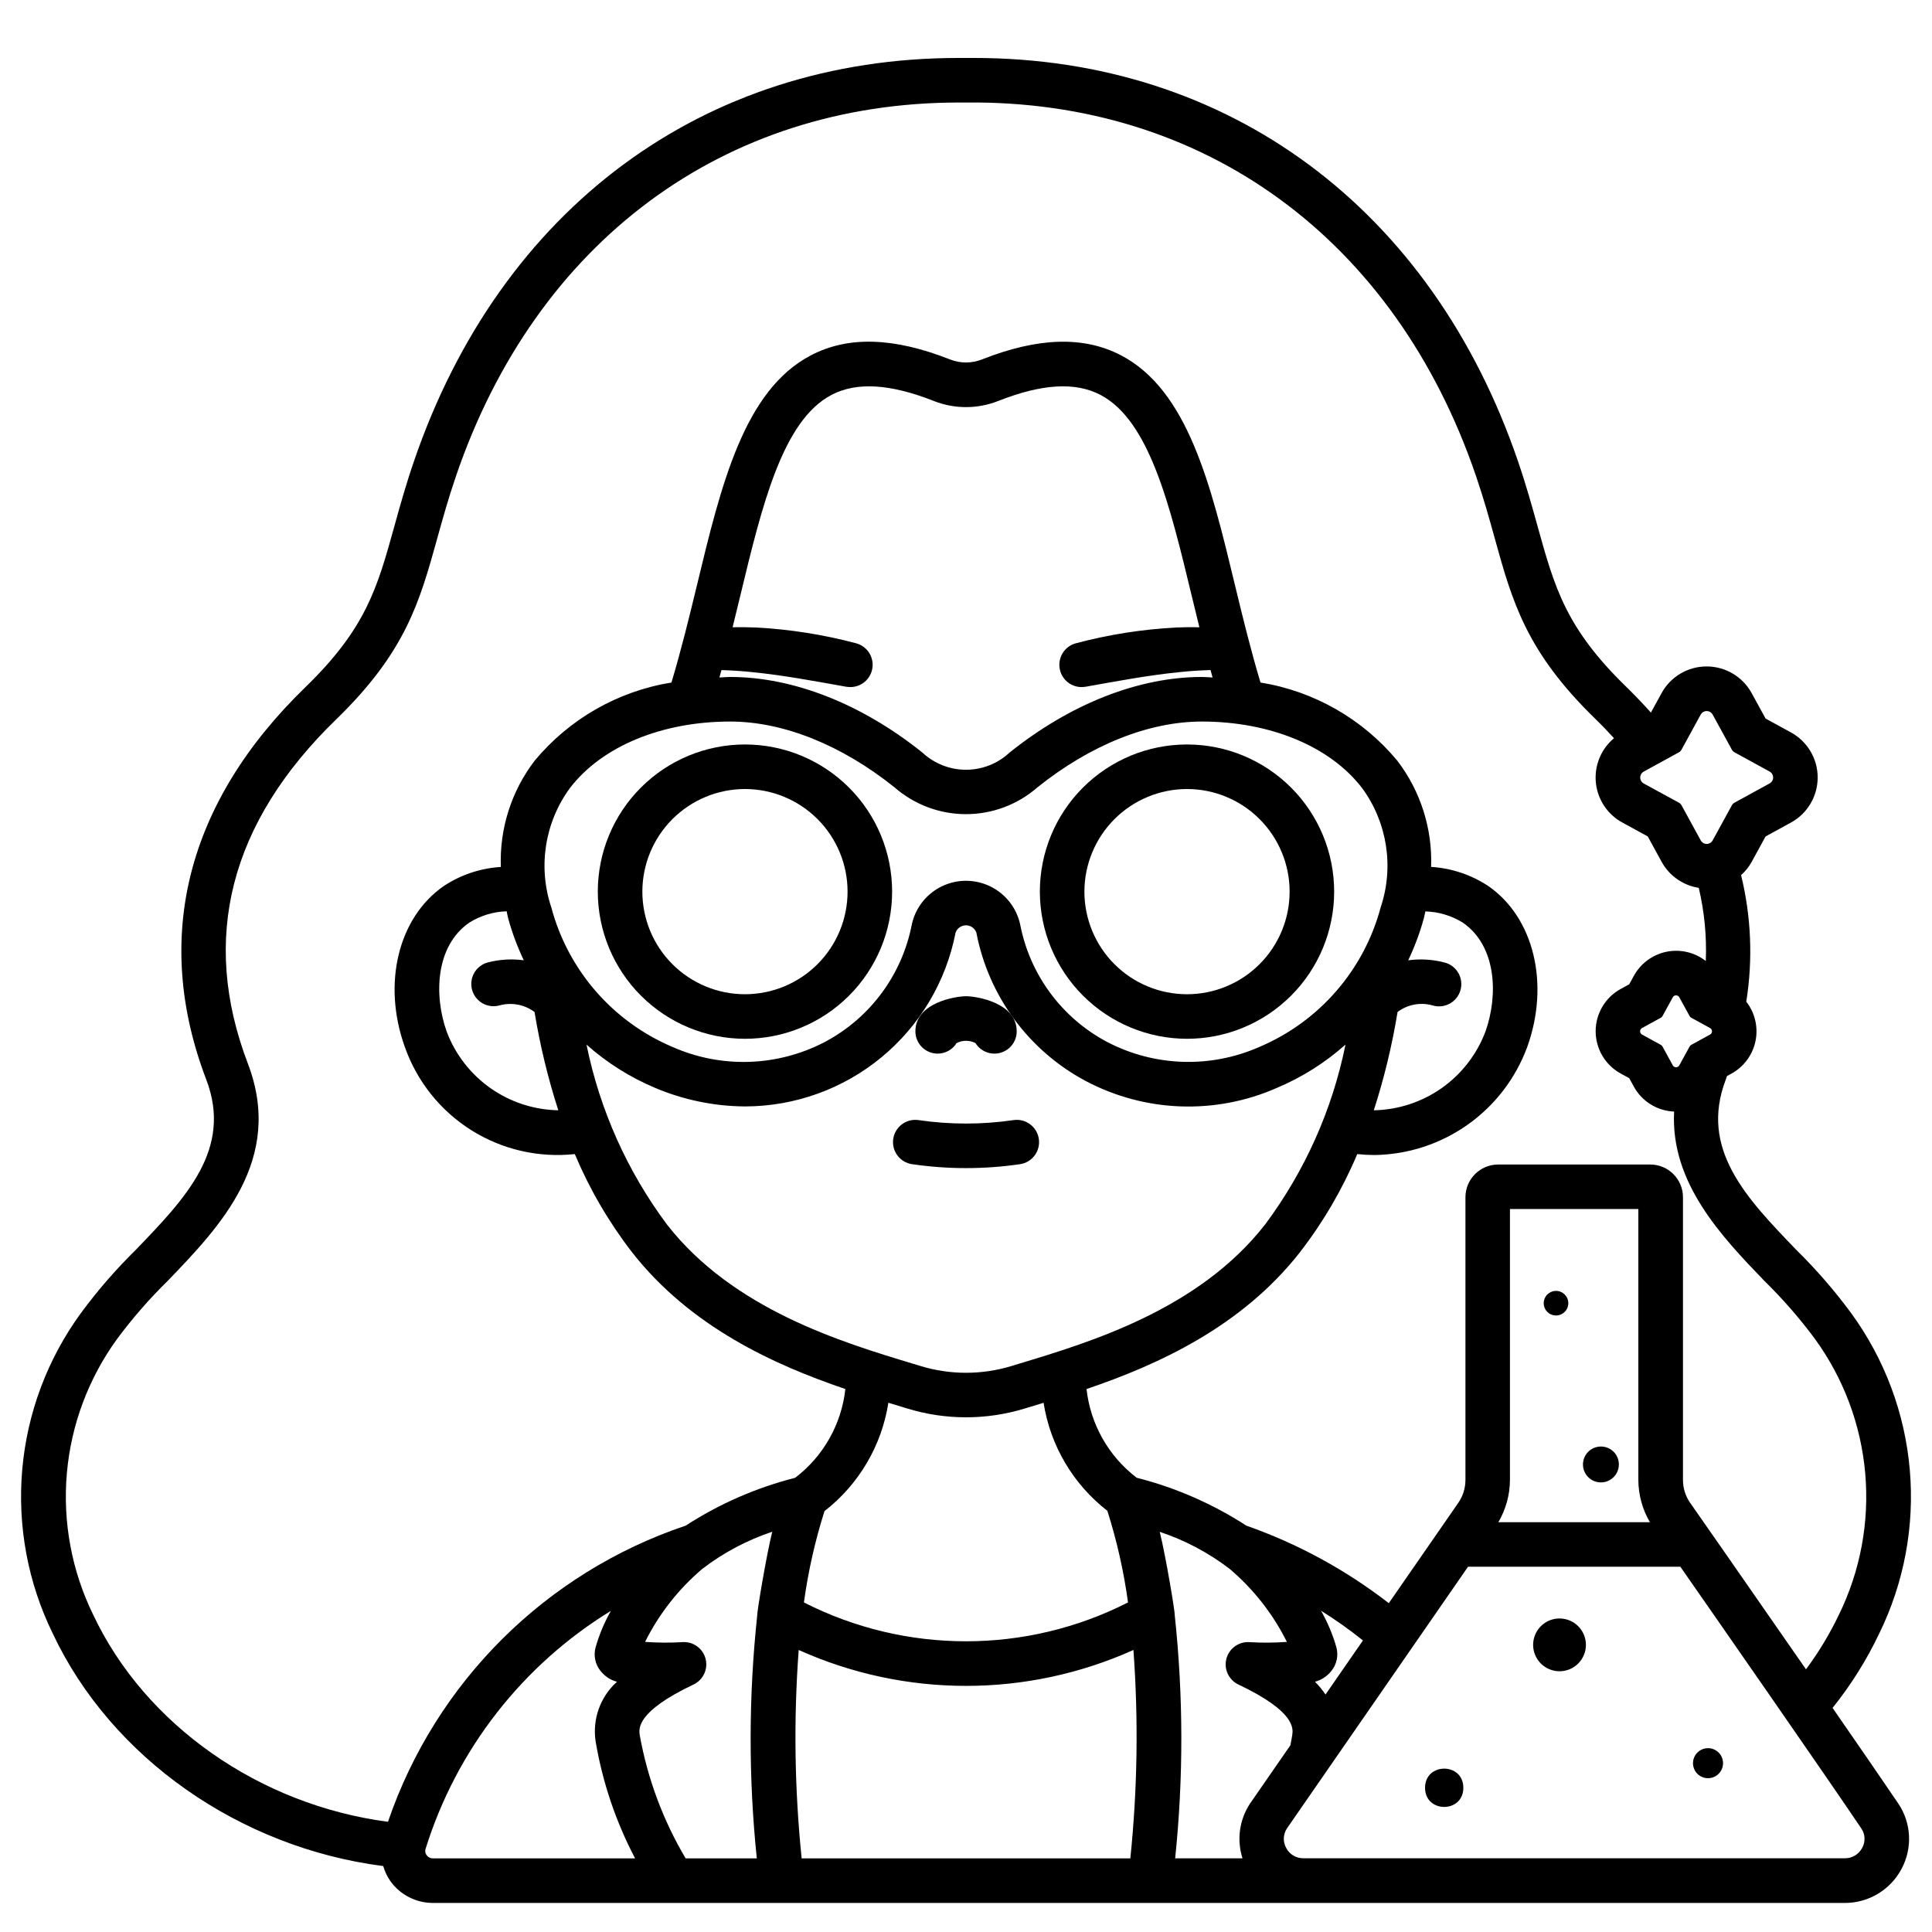 <?xml version="1.0" encoding="UTF-8"?>
<!-- The Best Svg Icon site in the world: iconSvg.co, Visit us! https://iconsvg.co -->
<svg fill="#000000" width="800px" height="800px" version="1.1" viewBox="144 144 512 512" xmlns="http://www.w3.org/2000/svg">
 <g>
  <path d="m392.49 423.22c2.043 0 3.941-1.055 5.019-2.793 1.57-0.809 3.434-0.809 5.004 0 1.391 2.242 4.102 3.293 6.641 2.566 2.539-0.723 4.285-3.043 4.285-5.684 0-7.644-10.762-9.301-13.426-9.301s-13.426 1.656-13.426 9.301c-0.004 1.566 0.621 3.07 1.727 4.18 1.105 1.105 2.609 1.73 4.176 1.73z"/>
  <path d="m385.71 452.52c9.484 1.387 19.117 1.387 28.602 0 3.227-0.469 5.461-3.469 4.988-6.695-0.469-3.227-3.469-5.461-6.695-4.988-8.352 1.223-16.84 1.223-25.191 0-3.227-0.473-6.223 1.762-6.695 4.988-0.473 3.227 1.762 6.227 4.988 6.695z"/>
  <path d="m629.65 596.61c4.859-6.047 9-12.641 12.332-19.645 6.617-13.48 9.43-28.512 8.133-43.473-1.297-14.965-6.652-29.289-15.488-41.43-4.398-5.981-9.27-11.602-14.562-16.805-13.246-13.746-25.758-26.727-18.719-45.148 0.121-0.312 0.199-0.617 0.32-0.934l1.18-0.652h-0.004c3.289-1.801 5.625-4.953 6.383-8.625 0.758-3.672-0.137-7.492-2.445-10.445 1.781-11.16 1.312-22.559-1.375-33.535 1.129-1.008 2.078-2.195 2.812-3.519l3.68-6.731 6.727-3.68c4.363-2.387 7.078-6.969 7.078-11.945 0-4.973-2.715-9.555-7.078-11.941l-6.727-3.68-3.684-6.727c-2.387-4.367-6.969-7.082-11.941-7.082-4.977 0-9.555 2.715-11.945 7.082l-2.816 5.148c-2.019-2.25-4.137-4.481-6.398-6.691-16.137-15.641-19.098-26.371-23.617-42.602-1.414-5.117-3.019-10.898-5.215-17.32-22.914-67.043-76.77-106.87-144.16-106.87h-2.051-2.055c-67.52 0-121.39 39.832-144.32 106.9-2.195 6.406-3.801 12.203-5.215 17.32-4.508 16.234-7.477 26.961-23.617 42.602-31.449 30.527-40.512 66.453-26.195 103.93 7.039 18.426-5.477 31.406-18.719 45.148-5.297 5.203-10.168 10.824-14.566 16.805-8.836 12.141-14.195 26.465-15.492 41.426s1.512 29.996 8.125 43.477c15.539 32.934 49.559 56.68 87.539 61.559h0.004c0.418 1.445 1.07 2.812 1.934 4.047 2.606 3.59 6.769 5.719 11.203 5.727h374.23c3.09 0 6.121-0.84 8.766-2.438 2.648-1.594 4.809-3.883 6.25-6.613 1.441-2.695 2.117-5.731 1.961-8.785-0.156-3.051-1.141-6-2.852-8.535-3.961-5.836-10.348-15.125-17.398-25.316zm-32.457-180.16c0.312 0.172 0.508 0.5 0.508 0.859 0 0.355-0.195 0.684-0.508 0.855l-5.019 2.754h0.004c-0.168 0.09-0.305 0.227-0.395 0.395l-2.754 5.023c-0.172 0.312-0.5 0.504-0.859 0.504-0.355 0-0.684-0.191-0.855-0.504l-2.754-5.023c-0.09-0.168-0.227-0.305-0.395-0.395l-5.019-2.754c-0.312-0.172-0.504-0.5-0.504-0.855 0-0.359 0.191-0.688 0.504-0.859l5.019-2.754c0.168-0.09 0.305-0.227 0.395-0.395l2.754-5.019v0.004c0.172-0.312 0.5-0.508 0.855-0.508 0.359 0 0.688 0.195 0.859 0.508l2.754 5.019v-0.004c0.09 0.168 0.227 0.305 0.395 0.395zm-7.566-73.793 5.086-9.301 0.004 0.004c0.316-0.57 0.922-0.922 1.574-0.922 0.652 0 1.254 0.352 1.574 0.922l5.09 9.301h-0.004c0.168 0.301 0.414 0.551 0.719 0.715l9.301 5.09c0.57 0.316 0.926 0.922 0.926 1.574s-0.355 1.254-0.926 1.574l-9.297 5.094c-0.305 0.164-0.551 0.414-0.719 0.719l-5.09 9.297h0.004c-0.32 0.57-0.922 0.926-1.574 0.926-0.656 0-1.258-0.355-1.574-0.926l-5.086-9.297c-0.168-0.305-0.418-0.555-0.723-0.719l-9.312-5.078c-0.57-0.32-0.922-0.922-0.922-1.574 0-0.652 0.352-1.258 0.922-1.574l9.297-5.09c0.309-0.168 0.559-0.422 0.723-0.73zm-330.93 293.83c-0.652 0.004-1.262-0.312-1.637-0.844-0.363-0.473-0.469-1.094-0.285-1.656 8.191-26.289 25.648-48.707 49.121-63.094-1.734 3.055-3.098 6.305-4.059 9.68-0.598 2.207-0.086 4.562 1.371 6.32 1.102 1.359 2.602 2.34 4.293 2.797-4.449 4-6.57 9.977-5.641 15.887 1.832 10.789 5.356 21.223 10.449 30.91zm85.973-64.422 0.004 0.004c-2.289 21.41-2.328 43-0.113 64.418h-18.859c-5.981-10.07-10.098-21.137-12.164-32.668-0.25-1.699-0.922-6.207 14.254-13.406 2.555-1.207 3.898-4.055 3.199-6.797-0.695-2.738-3.238-4.598-6.062-4.438-3.324 0.199-6.656 0.18-9.977-0.059 3.691-7.414 8.852-13.996 15.168-19.352 5.59-4.285 11.855-7.613 18.535-9.84-1.598 6.434-4.062 21.289-3.981 22.141zm98.875 64.422h-87.098c-1.887-18.348-2.148-36.828-0.785-55.227 28.207 12.688 60.496 12.688 88.707 0 1.348 18.398 1.074 36.879-0.82 55.227zm-174.42-230.1c0.902 3.133 4.176 4.938 7.305 4.039 3.188-0.855 6.586-0.207 9.23 1.762 1.445 8.828 3.551 17.535 6.297 26.047-6.438-0.113-12.695-2.152-17.961-5.856-5.269-3.703-9.309-8.898-11.594-14.922-3.441-9.586-3.047-22.727 5.957-28.945 2.977-1.863 6.394-2.906 9.906-3.012 0.156 0.668 0.254 1.328 0.438 2v-0.004c1.047 3.777 2.422 7.453 4.109 10.988-3.223-0.434-6.496-0.23-9.641 0.598-1.504 0.43-2.777 1.445-3.535 2.812-0.758 1.371-0.941 2.988-0.512 4.492zm66.062-84.809c2.695 0.078 5.422 0.246 8.184 0.547 8.266 0.816 16.625 2.398 24.965 3.883h0.066v-0.004c3.09 0.504 6.039-1.488 6.715-4.547 0.68-3.055-1.145-6.109-4.16-6.961-8.734-2.328-17.691-3.738-26.723-4.207-2.012-0.082-4.039-0.105-6.086-0.062 0.688-2.793 1.363-5.562 2.027-8.312 5.758-23.918 11.199-46.512 24.23-53.289 6.652-3.461 15.504-2.922 27.047 1.633 5.492 2.172 11.605 2.172 17.094 0 11.539-4.555 20.391-5.094 27.043-1.633 13.031 6.777 18.473 29.371 24.23 53.289 0.66 2.746 1.34 5.519 2.031 8.312-2.047-0.043-4.078-0.023-6.09 0.062h0.004c-9.031 0.469-17.988 1.879-26.727 4.207-3.016 0.852-4.844 3.914-4.156 6.973 0.684 3.059 3.641 5.051 6.734 4.531h0.043c8.34-1.484 16.695-3.066 24.965-3.883 2.754-0.301 5.492-0.469 8.184-0.547 0.18 0.656 0.352 1.312 0.531 1.969-0.949-0.035-1.879-0.137-2.836-0.137-16.73 0-34.824 7.117-50.953 20.031-3.133 2.93-7.266 4.559-11.555 4.559-4.289 0-8.418-1.629-11.555-4.559-16.137-12.914-34.215-20.031-50.949-20.031-0.961 0-1.891 0.102-2.836 0.137 0.184-0.652 0.355-1.305 0.531-1.961zm2.305 13.637c14.055 0 29.52 6.191 43.562 17.441h0.004c5.246 4.578 11.973 7.102 18.938 7.102s13.691-2.523 18.938-7.102c14.039-11.25 29.52-17.441 43.566-17.441 18.105 0 33.992 6.582 42.445 17.598h0.004c6.695 9.113 8.539 20.914 4.945 31.637-4.41 16.582-16.219 30.207-32.008 36.938-13.016 5.801-27.973 5.316-40.586-1.312-11.961-6.375-20.398-17.82-22.953-31.133-0.969-4.391-3.894-8.094-7.941-10.055-4.047-1.961-8.77-1.961-12.816 0-4.047 1.961-6.973 5.664-7.941 10.055-2.555 13.312-10.992 24.758-22.953 31.133-12.609 6.637-27.566 7.125-40.586 1.328-15.789-6.727-27.594-20.355-32.008-36.938-3.594-10.723-1.746-22.523 4.945-31.637 8.457-11.031 24.328-17.613 42.449-17.613zm183.81 52.281c0.18-0.664 0.277-1.316 0.434-1.969v0.004c3.523 0.098 6.953 1.129 9.945 2.988 8.996 6.215 9.391 19.355 5.953 28.941h-0.004c-2.289 6.019-6.328 11.215-11.598 14.918-5.269 3.703-11.523 5.742-17.961 5.859 2.75-8.516 4.856-17.223 6.297-26.051 2.637-1.988 6.043-2.637 9.227-1.758 1.516 0.477 3.164 0.32 4.562-0.434 1.402-0.75 2.441-2.039 2.879-3.566 0.441-1.527 0.246-3.168-0.539-4.551s-2.098-2.391-3.637-2.793c-3.152-0.832-6.438-1.035-9.668-0.594 1.688-3.539 3.062-7.219 4.106-10.996zm-203.74 44.781c7.57 3.211 15.699 4.891 23.922 4.938 13.191-0.027 25.965-4.633 36.133-13.031 10.172-8.402 17.105-20.074 19.621-33.02 0.414-1.168 1.52-1.945 2.758-1.945 1.234 0 2.34 0.777 2.754 1.945 3.215 16.801 13.859 31.25 28.957 39.301 15.734 8.348 34.426 9.02 50.719 1.824 6.637-2.797 12.77-6.672 18.145-11.461-3.496 17.273-10.777 33.559-21.312 47.688-17.559 22.492-46.227 31.152-65.203 36.883l-2.004 0.609v0.004c-7.852 2.387-16.238 2.387-24.09 0l-2-0.609c-18.977-5.731-47.645-14.395-65.203-36.883v-0.004c-10.535-14.129-17.816-30.41-21.328-47.68 5.375 4.781 11.504 8.648 18.133 11.441zm66.973 85.02c10.086 3.07 20.859 3.07 30.949 0l5.078-1.543h-0.004c1.785 11.344 7.828 21.586 16.902 28.625 2.519 7.922 4.352 16.047 5.477 24.285-26.984 13.73-58.906 13.73-85.891 0 1.125-8.211 2.949-16.309 5.457-24.207 9.094-7.062 15.148-17.332 16.926-28.707zm47.41-5.188c18.742-6.371 41.043-16.391 56.625-36.34l-0.004-0.004c6.141-7.949 11.223-16.664 15.121-25.922 1.527 0.164 3.059 0.246 4.59 0.25 8.852-0.125 17.461-2.93 24.684-8.047 7.223-5.117 12.727-12.305 15.781-20.613 6.012-16.742 1.75-34.281-10.352-42.645v0.004c-4.516-2.977-9.73-4.719-15.129-5.055 0.367-10.129-2.793-20.07-8.945-28.125-9.184-11.074-22.07-18.441-36.27-20.738-2.512-8.348-4.656-17.059-6.746-25.727-6.406-26.613-12.457-51.746-30.266-61.008-9.875-5.117-21.914-4.758-36.824 1.121-2.707 1.07-5.719 1.07-8.43 0-14.914-5.879-26.965-6.258-36.828-1.121-17.805 9.254-23.855 34.391-30.266 61.008-2.09 8.66-4.234 17.379-6.746 25.73h0.004c-14.203 2.293-27.09 9.66-36.273 20.734-6.156 8.059-9.316 18.008-8.945 28.141-5.383 0.332-10.59 2.066-15.094 5.035-12.105 8.363-16.371 25.902-10.355 42.648v-0.004c3.203 9.121 9.398 16.895 17.578 22.051s17.859 7.398 27.473 6.359c3.894 9.262 8.973 17.98 15.105 25.934 15.57 19.945 37.855 29.957 56.598 36.332v0.004c-1.027 9.328-5.836 17.828-13.301 23.516-10.297 2.621-20.102 6.906-29.02 12.684-37.074 12.465-66.234 41.473-78.891 78.48-33.965-4.453-64.305-25.586-78.121-54.859v-0.004c-5.691-11.621-8.105-24.582-6.981-37.473 1.129-12.895 5.75-25.238 13.371-35.699 4.043-5.445 8.512-10.566 13.355-15.312 13.777-14.312 30.961-32.125 21.254-57.551-12.676-33.191-4.801-63.895 23.402-91.258 18.422-17.871 22.102-31.133 26.766-47.922 1.441-5.195 2.93-10.562 5.008-16.645 21.211-62.047 70.91-98.902 133.3-98.902h1.895c63.195-0.645 113.63 36.211 135.06 98.895 2.078 6.082 3.566 11.449 5.008 16.645 4.656 16.785 8.336 30.051 26.766 47.922 1.703 1.652 3.277 3.328 4.824 5.008-3.449 2.879-5.25 7.281-4.809 11.754 0.441 4.473 3.07 8.438 7.016 10.586l6.731 3.68 3.68 6.731c2.035 3.703 5.668 6.25 9.844 6.902 1.5 6.348 2.129 12.871 1.863 19.387-2.953-2.309-6.773-3.203-10.445-2.445-3.672 0.758-6.824 3.094-8.625 6.383l-1.219 2.231-2.238 1.223c-4.106 2.242-6.66 6.543-6.66 11.219s2.555 8.977 6.66 11.219l2.238 1.223 1.219 2.234c2.152 3.926 6.203 6.434 10.676 6.613-1 18.859 12.547 33.062 23.914 44.871 4.848 4.746 9.312 9.863 13.355 15.309 7.621 10.461 12.246 22.801 13.375 35.695 1.129 12.895-1.285 25.852-6.977 37.477-2.434 5.09-5.359 9.934-8.723 14.461-15.043-21.703-30.441-43.777-30.699-44.125h-0.004c-1.238-1.785-1.898-3.906-1.895-6.078v-74.918c-0.012-4.777-3.879-8.645-8.656-8.66h-40.332c-4.781 0.012-8.648 3.883-8.66 8.66v74.922c0 2.176-0.66 4.297-1.898 6.082l-5.363 7.746-13.051 18.84c-11.398-8.828-24.145-15.77-37.75-20.547-8.93-5.785-18.746-10.07-29.059-12.695-7.457-5.684-12.258-14.176-13.293-23.492zm149.31 35.297h-40.18c2-3.406 3.062-7.281 3.078-11.23v-71.77h34.027v71.781c0.012 3.949 1.074 7.824 3.07 11.23zm-85.977 45.656h-0.004c-0.82-1.211-1.75-2.344-2.781-3.383 1.688-0.457 3.188-1.438 4.289-2.797 1.457-1.762 1.969-4.121 1.375-6.328-0.965-3.383-2.336-6.637-4.074-9.695 3.856 2.402 7.57 5.031 11.113 7.875zm-39.953-21.008c0.078-0.852-2.387-15.703-3.984-22.109l-0.004 0.004c6.676 2.219 12.934 5.535 18.523 9.812 6.32 5.359 11.488 11.945 15.18 19.363-3.32 0.238-6.652 0.258-9.977 0.059-2.824-0.16-5.363 1.699-6.062 4.438-0.699 2.742 0.645 5.59 3.199 6.797 15.172 7.199 14.504 11.707 14.254 13.406-0.133 0.883-0.312 1.785-0.488 2.688l-10.715 15.48c-2.816 4.285-3.539 9.613-1.969 14.488h-17.852c2.215-21.414 2.176-43.004-0.109-64.41zm182.18 61.648-0.008 0.004c-0.887 1.707-2.66 2.773-4.586 2.754h-143.5c-1.902 0.027-3.66-1.02-4.543-2.707-0.914-1.617-0.852-3.609 0.16-5.168l48.02-69.387h56.262c12.492 17.938 37.973 54.574 47.941 69.332 1.062 1.539 1.16 3.551 0.246 5.188z"/>
  <path d="m531.8 617.78c0 6.766-10.148 6.766-10.148 0s10.148-6.766 10.148 0"/>
  <path d="m557.29 572.91c-2.828 0-5.379 1.707-6.461 4.32s-0.484 5.621 1.516 7.621c2.004 2 5.012 2.598 7.625 1.516 2.613-1.086 4.316-3.637 4.316-6.465-0.004-3.863-3.133-6.992-6.996-6.992z"/>
  <path d="m596.64 607.28c-1.609 0-3.062 0.969-3.68 2.457-0.617 1.488-0.273 3.203 0.863 4.344 1.141 1.137 2.852 1.477 4.34 0.863 1.492-0.617 2.461-2.07 2.461-3.68 0-1.059-0.418-2.07-1.168-2.816-0.746-0.75-1.758-1.168-2.816-1.168z"/>
  <path d="m556.36 486.1c-1.316 0-2.508 0.793-3.012 2.012-0.508 1.215-0.23 2.617 0.703 3.551 0.934 0.934 2.332 1.215 3.551 0.707 1.219-0.504 2.016-1.691 2.016-3.008 0-1.801-1.457-3.258-3.258-3.262z"/>
  <path d="m568.26 527.34c-1.926 0-3.66 1.156-4.398 2.938-0.738 1.777-0.332 3.824 1.031 5.188 1.359 1.359 3.41 1.766 5.188 1.031 1.777-0.738 2.938-2.477 2.938-4.402 0-2.625-2.129-4.754-4.758-4.754z"/>
  <path d="m341.42 419.29c10.344 0 20.262-4.109 27.578-11.422 7.312-7.312 11.422-17.234 11.422-27.578 0-10.34-4.109-20.262-11.422-27.574-7.316-7.312-17.234-11.422-27.578-11.422s-20.262 4.109-27.574 11.422-11.422 17.234-11.422 27.574c0.008 10.34 4.121 20.254 11.434 27.566 7.309 7.312 17.223 11.422 27.562 11.434zm0-66.188c7.211 0 14.129 2.863 19.227 7.965 5.102 5.098 7.965 12.012 7.965 19.223 0 7.215-2.863 14.129-7.965 19.227-5.098 5.102-12.016 7.965-19.227 7.965s-14.125-2.863-19.227-7.965c-5.098-5.098-7.961-12.012-7.961-19.227 0.004-7.207 2.871-14.121 7.969-19.219s12.012-7.965 19.219-7.973z"/>
  <path d="m458.57 419.29c10.344 0 20.262-4.109 27.574-11.422 7.316-7.312 11.422-17.234 11.422-27.578 0-10.34-4.106-20.262-11.422-27.574-7.312-7.312-17.23-11.422-27.574-11.422s-20.262 4.109-27.574 11.422c-7.316 7.312-11.422 17.234-11.422 27.574 0.008 10.34 4.121 20.254 11.434 27.566 7.309 7.312 17.223 11.422 27.562 11.434zm0-66.188c7.211 0 14.129 2.863 19.227 7.965 5.098 5.098 7.965 12.012 7.965 19.223 0 7.215-2.867 14.129-7.965 19.227-5.098 5.102-12.016 7.965-19.227 7.965-7.211 0-14.129-2.863-19.227-7.965-5.098-5.098-7.965-12.012-7.965-19.227 0.008-7.207 2.875-14.121 7.973-19.219 5.098-5.098 12.008-7.965 19.219-7.973z"/>
 </g>
</svg>